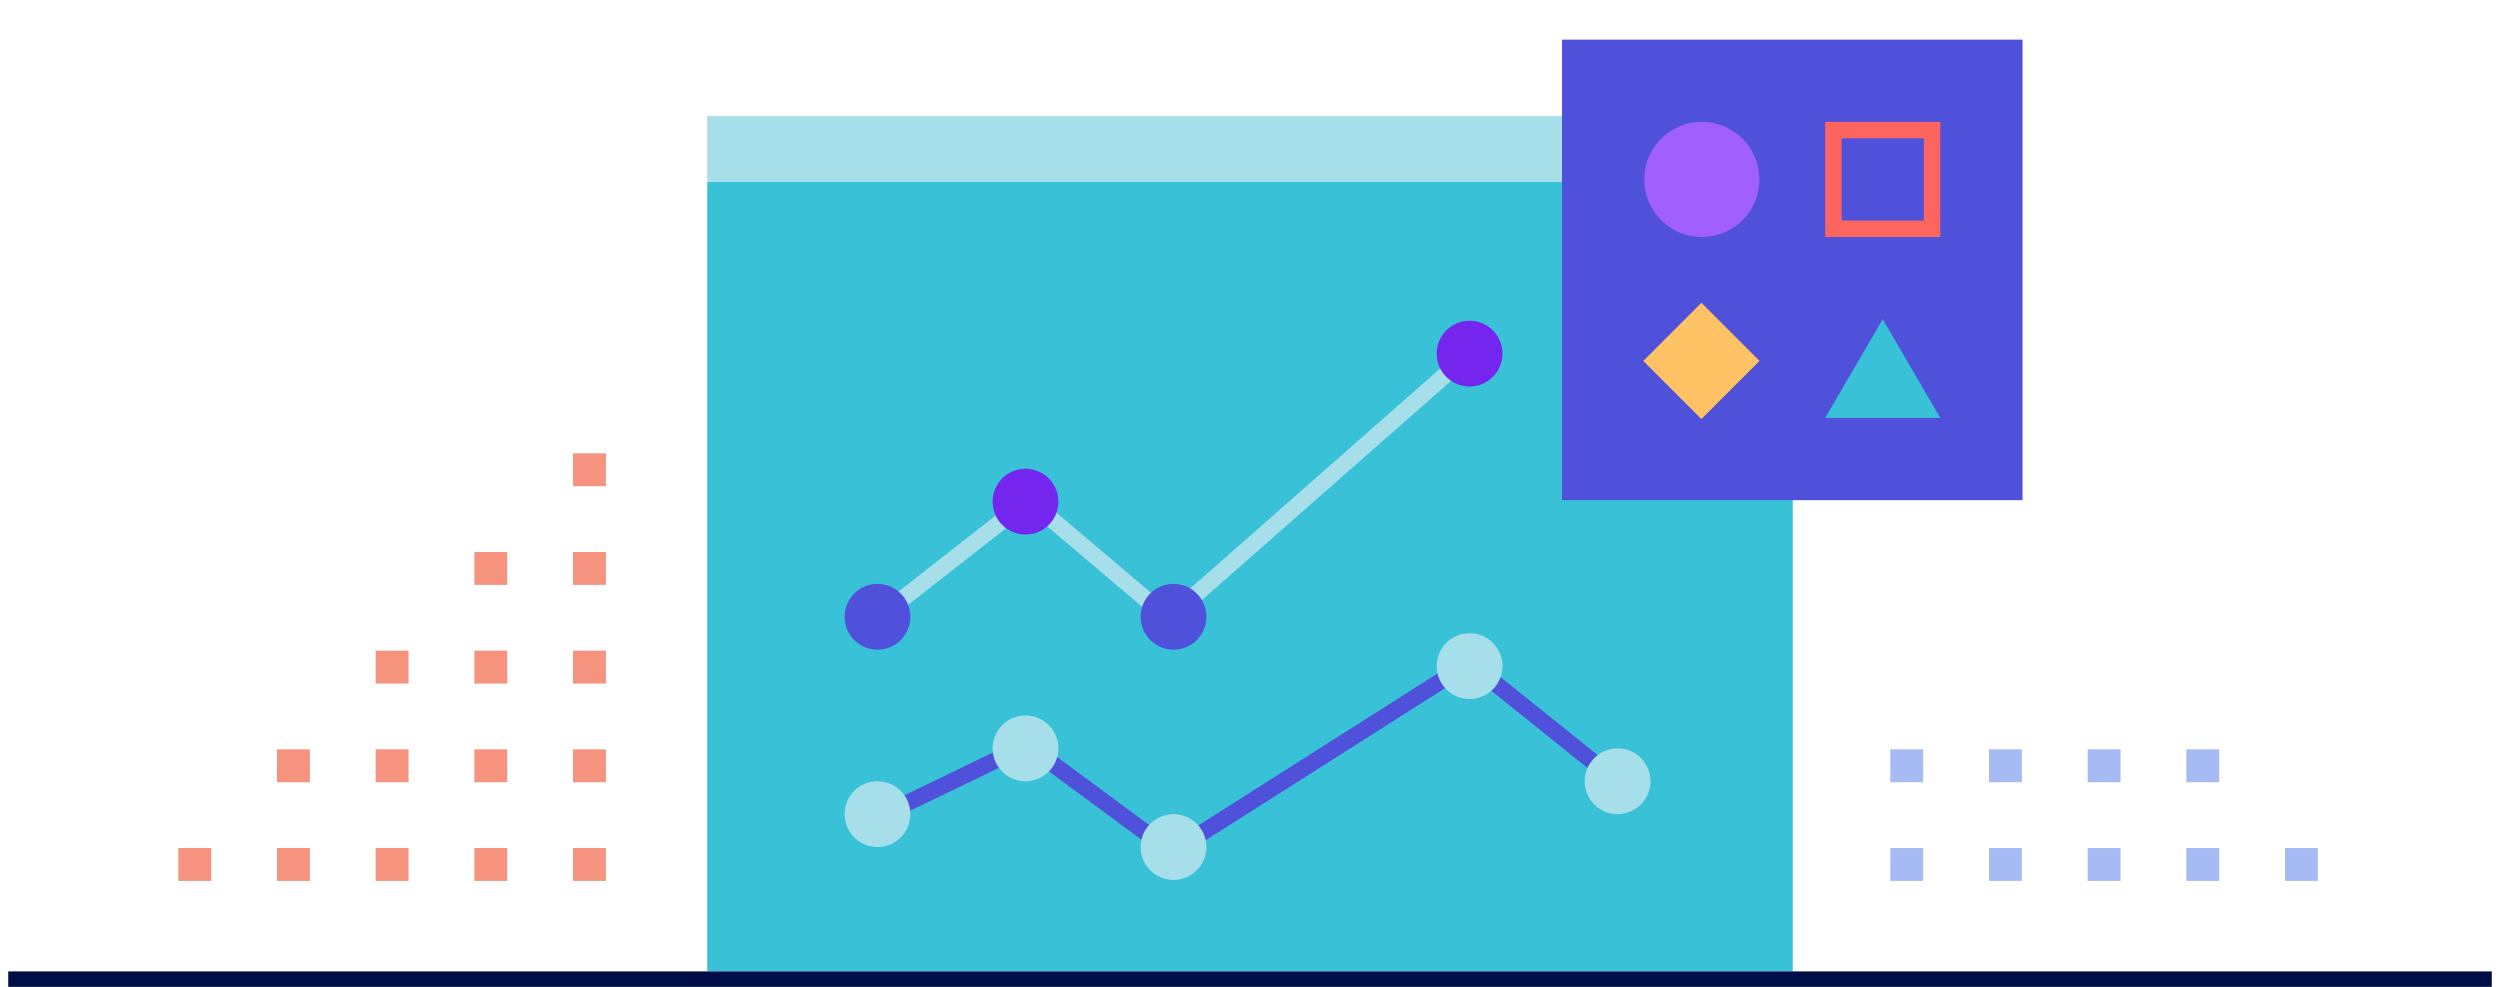 <?xml version="1.0" encoding="UTF-8"?> <svg xmlns="http://www.w3.org/2000/svg" id="bfc0368e-fd20-4ea7-8c7c-a485b139945b" data-name="Layer 1" viewBox="0 0 152 60"><title>metric-icon</title><rect id="b1c5760f-7231-4b8a-8ff0-e9380a2b6f42" data-name="Rectangle-20-Copy-2" x="43" y="11.06" width="66" height="48" fill="#39c1d8"></rect><rect id="a839662f-c94e-4093-86ad-d39295bdf024" data-name="Rectangle-14-Copy-8" x="43" y="7.06" width="66" height="4" fill="#a6deea"></rect><path id="f9a12511-f2c5-4966-a0c7-ba84e07661e3" data-name="Line-7-Copy-2" d="M1,59.56H151" fill="none" stroke="#000d47" stroke-linecap="square" stroke-linejoin="bevel"></path><polyline id="a34f65cf-861d-45a6-84d2-e126cf71c903" data-name="Path-2-Copy" points="53.35 49.7 62.45 45.3 71.25 51.8 89.35 40.3 98.45 47.6" fill="none" stroke="#5051db" stroke-miterlimit="10"></polyline><circle id="f027084b-6e4a-41b7-8959-c4e795c932eb" data-name="Oval-2-Copy-3" cx="53.35" cy="49.5" r="2" fill="#a6deea"></circle><circle id="f8472b73-89ca-4160-9348-2a59b34eaf27" data-name="Oval-2-Copy-6" cx="89.35" cy="40.5" r="2" fill="#a6deea"></circle><circle id="e2700005-24e4-4350-98c6-2ba7b0271cd9" data-name="Oval-2-Copy-7" cx="98.35" cy="47.5" r="2" fill="#a6deea"></circle><circle id="bf71b35a-627f-439f-9552-60c778e627aa" data-name="Oval-2-Copy-4" cx="62.35" cy="45.5" r="2" fill="#a6deea"></circle><circle id="eba62de6-0933-422e-9509-d12fea69b85c" data-name="Oval-2-Copy-5" cx="71.35" cy="51.5" r="2" fill="#a6deea"></circle><polyline id="e6e7c53c-48b2-487d-972f-ec1b5c24d65a" data-name="Path-2" points="53.35 37.6 62.55 30.4 71.05 37.6 89.35 21.5" fill="none" stroke="#a6deea" stroke-miterlimit="10"></polyline><circle id="ff5f2328-05df-4b94-b565-eb5e4ac8c819" data-name="Oval-2-Copy" cx="62.35" cy="30.5" r="2" fill="#7426ef"></circle><circle id="a6539b32-8f5e-460a-b8b8-a2c8e2844eea" data-name="Oval-2" cx="53.35" cy="37.5" r="2" fill="#5051db"></circle><circle id="fd9a752c-363b-448b-820a-7f562d7b0029" data-name="Oval-2-Copy-2" cx="71.35" cy="37.5" r="2" fill="#5051db"></circle><circle id="ed7961be-a86f-497d-93df-5748505b70cb" data-name="Oval-2-Copy-8" cx="89.35" cy="21.5" r="2" fill="#7426ef"></circle><rect id="eeb5d232-acb3-4880-9a85-8d3d7f43acfa" data-name="Rectangle-20-Copy-3" x="94.97" y="2.41" width="28" height="28" fill="#5051db"></rect><circle id="f09c4a27-32e8-4425-ab1c-d1de940f9abc" data-name="Oval-Copy" cx="103.47" cy="10.91" r="3.5" fill="#a15fff"></circle><rect id="b222c5cb-8d3a-4d39-98c3-e04c242be854" data-name="Rectangle" x="111.47" y="7.91" width="6" height="6" fill="none" stroke="#ff655f" stroke-miterlimit="10"></rect><rect id="ebb256d4-9d7d-48a0-9979-2a03fcfa010b" data-name="Rectangle-Copy-2" x="100.95" y="19.44" width="5" height="5" transform="translate(14.78 79.58) rotate(-45)" fill="#ffc264"></rect><polygon id="e6870753-e348-496b-9899-bc1ae1807016" data-name="Rectangle-Copy" points="114.47 19.41 117.97 25.41 110.97 25.41 114.47 19.41" fill="#39c1d8" fill-rule="evenodd"></polygon><rect id="ff55f098-addd-4455-ba41-34b368cf963a" data-name="Rectangle-19-Copy-36" x="16.84" y="51.56" width="2" height="2" fill="#f6937f"></rect><rect id="ab258474-e1bc-4604-9455-46044b313de6" data-name="Rectangle-19-Copy-37" x="16.84" y="45.56" width="2" height="2" fill="#f6937f"></rect><rect id="a2f80976-9896-4395-b046-19f41d8ab20f" data-name="Rectangle-19-Copy-38" x="10.84" y="51.56" width="2" height="2" fill="#f6937f"></rect><rect id="e3bdc8ba-afe6-4de5-b68f-eb4481f4dc78" data-name="Rectangle-19-Copy-39" x="28.84" y="51.56" width="2" height="2" fill="#f6937f"></rect><rect id="aad2eeaf-aa69-4c21-b509-eb26d6b0be55" data-name="Rectangle-19-Copy-40" x="28.84" y="39.56" width="2" height="2" fill="#f6937f"></rect><rect id="b7724c45-8578-4dac-843d-3fef48629961" data-name="Rectangle-19-Copy-41" x="28.84" y="45.56" width="2" height="2" fill="#f6937f"></rect><rect id="e89f1efa-3aeb-49ac-91e9-e67419995187" data-name="Rectangle-19-Copy-42" x="28.84" y="33.56" width="2" height="2" fill="#f6937f"></rect><rect id="be0948f0-9b97-4d38-8153-3f5efd65ccdf" data-name="Rectangle-19-Copy-43" x="22.84" y="51.56" width="2" height="2" fill="#f6937f"></rect><rect id="a66142ea-be1d-47c8-a431-327562420c1d" data-name="Rectangle-19-Copy-44" x="22.84" y="39.56" width="2" height="2" fill="#f6937f"></rect><rect id="a7dc9ca0-2582-4274-87da-97890408bbfb" data-name="Rectangle-19-Copy-45" x="22.84" y="45.56" width="2" height="2" fill="#f6937f"></rect><rect id="ef6b75d8-0276-413d-a306-2df5485a4f2e" data-name="Rectangle-19-Copy-46" x="34.84" y="51.56" width="2" height="2" fill="#f6937f"></rect><rect id="bcfd6745-12a1-4bd0-9d09-c68d45c013b4" data-name="Rectangle-19-Copy-47" x="34.84" y="39.56" width="2" height="2" fill="#f6937f"></rect><rect id="abecfe34-6f6a-49fe-9a4b-d78a7aeed377" data-name="Rectangle-19-Copy-48" x="34.84" y="45.56" width="2" height="2" fill="#f6937f"></rect><rect id="a98dc112-b433-487a-8b77-73c473bd6b9a" data-name="Rectangle-19-Copy-49" x="34.84" y="33.56" width="2" height="2" fill="#f6937f"></rect><rect id="b16675e9-f849-4162-bcfe-25b58ee328b0" data-name="Rectangle-19-Copy-50" x="34.84" y="27.56" width="2" height="2" fill="#f6937f"></rect><rect id="bd1287e7-e7b8-42b2-bbe9-4812941999eb" data-name="Rectangle-19" x="132.93" y="51.56" width="2" height="2" fill="#a6bbf4"></rect><rect id="bc3f9356-747b-4e66-afc1-669be2786ff0" data-name="Rectangle-19-Copy-5" x="132.93" y="45.56" width="2" height="2" fill="#a6bbf4"></rect><rect id="a2e8ba15-3b0a-4875-9345-3e19e4a80b84" data-name="Rectangle-19-Copy-4" x="138.93" y="51.56" width="2" height="2" fill="#a6bbf4"></rect><rect id="bd316549-cd7d-4523-af03-cd45b04abf08" data-name="Rectangle-19-Copy-2" x="120.93" y="51.56" width="2" height="2" fill="#a6bbf4"></rect><rect id="a2d6fa97-b4a7-460b-b492-0dcc1c080a04" data-name="Rectangle-19-Copy-7" x="120.93" y="45.56" width="2" height="2" fill="#a6bbf4"></rect><rect id="fbedd26f-a1f8-468a-a34c-1941de9c7a29" data-name="Rectangle-19-Copy" x="126.93" y="51.56" width="2" height="2" fill="#a6bbf4"></rect><rect id="bfb964b5-3534-4b92-a0d9-d597a8c38b9d" data-name="Rectangle-19-Copy-8" x="126.93" y="45.56" width="2" height="2" fill="#a6bbf4"></rect><rect id="a91acc0b-635e-453d-9118-690b03132f40" data-name="Rectangle-19-Copy-3" x="114.93" y="51.56" width="2" height="2" fill="#a6bbf4"></rect><rect id="b2cf3fed-1ac9-413f-8c68-bd1b0aa400ab" data-name="Rectangle-19-Copy-9" x="114.93" y="45.56" width="2" height="2" fill="#a6bbf4"></rect></svg> 